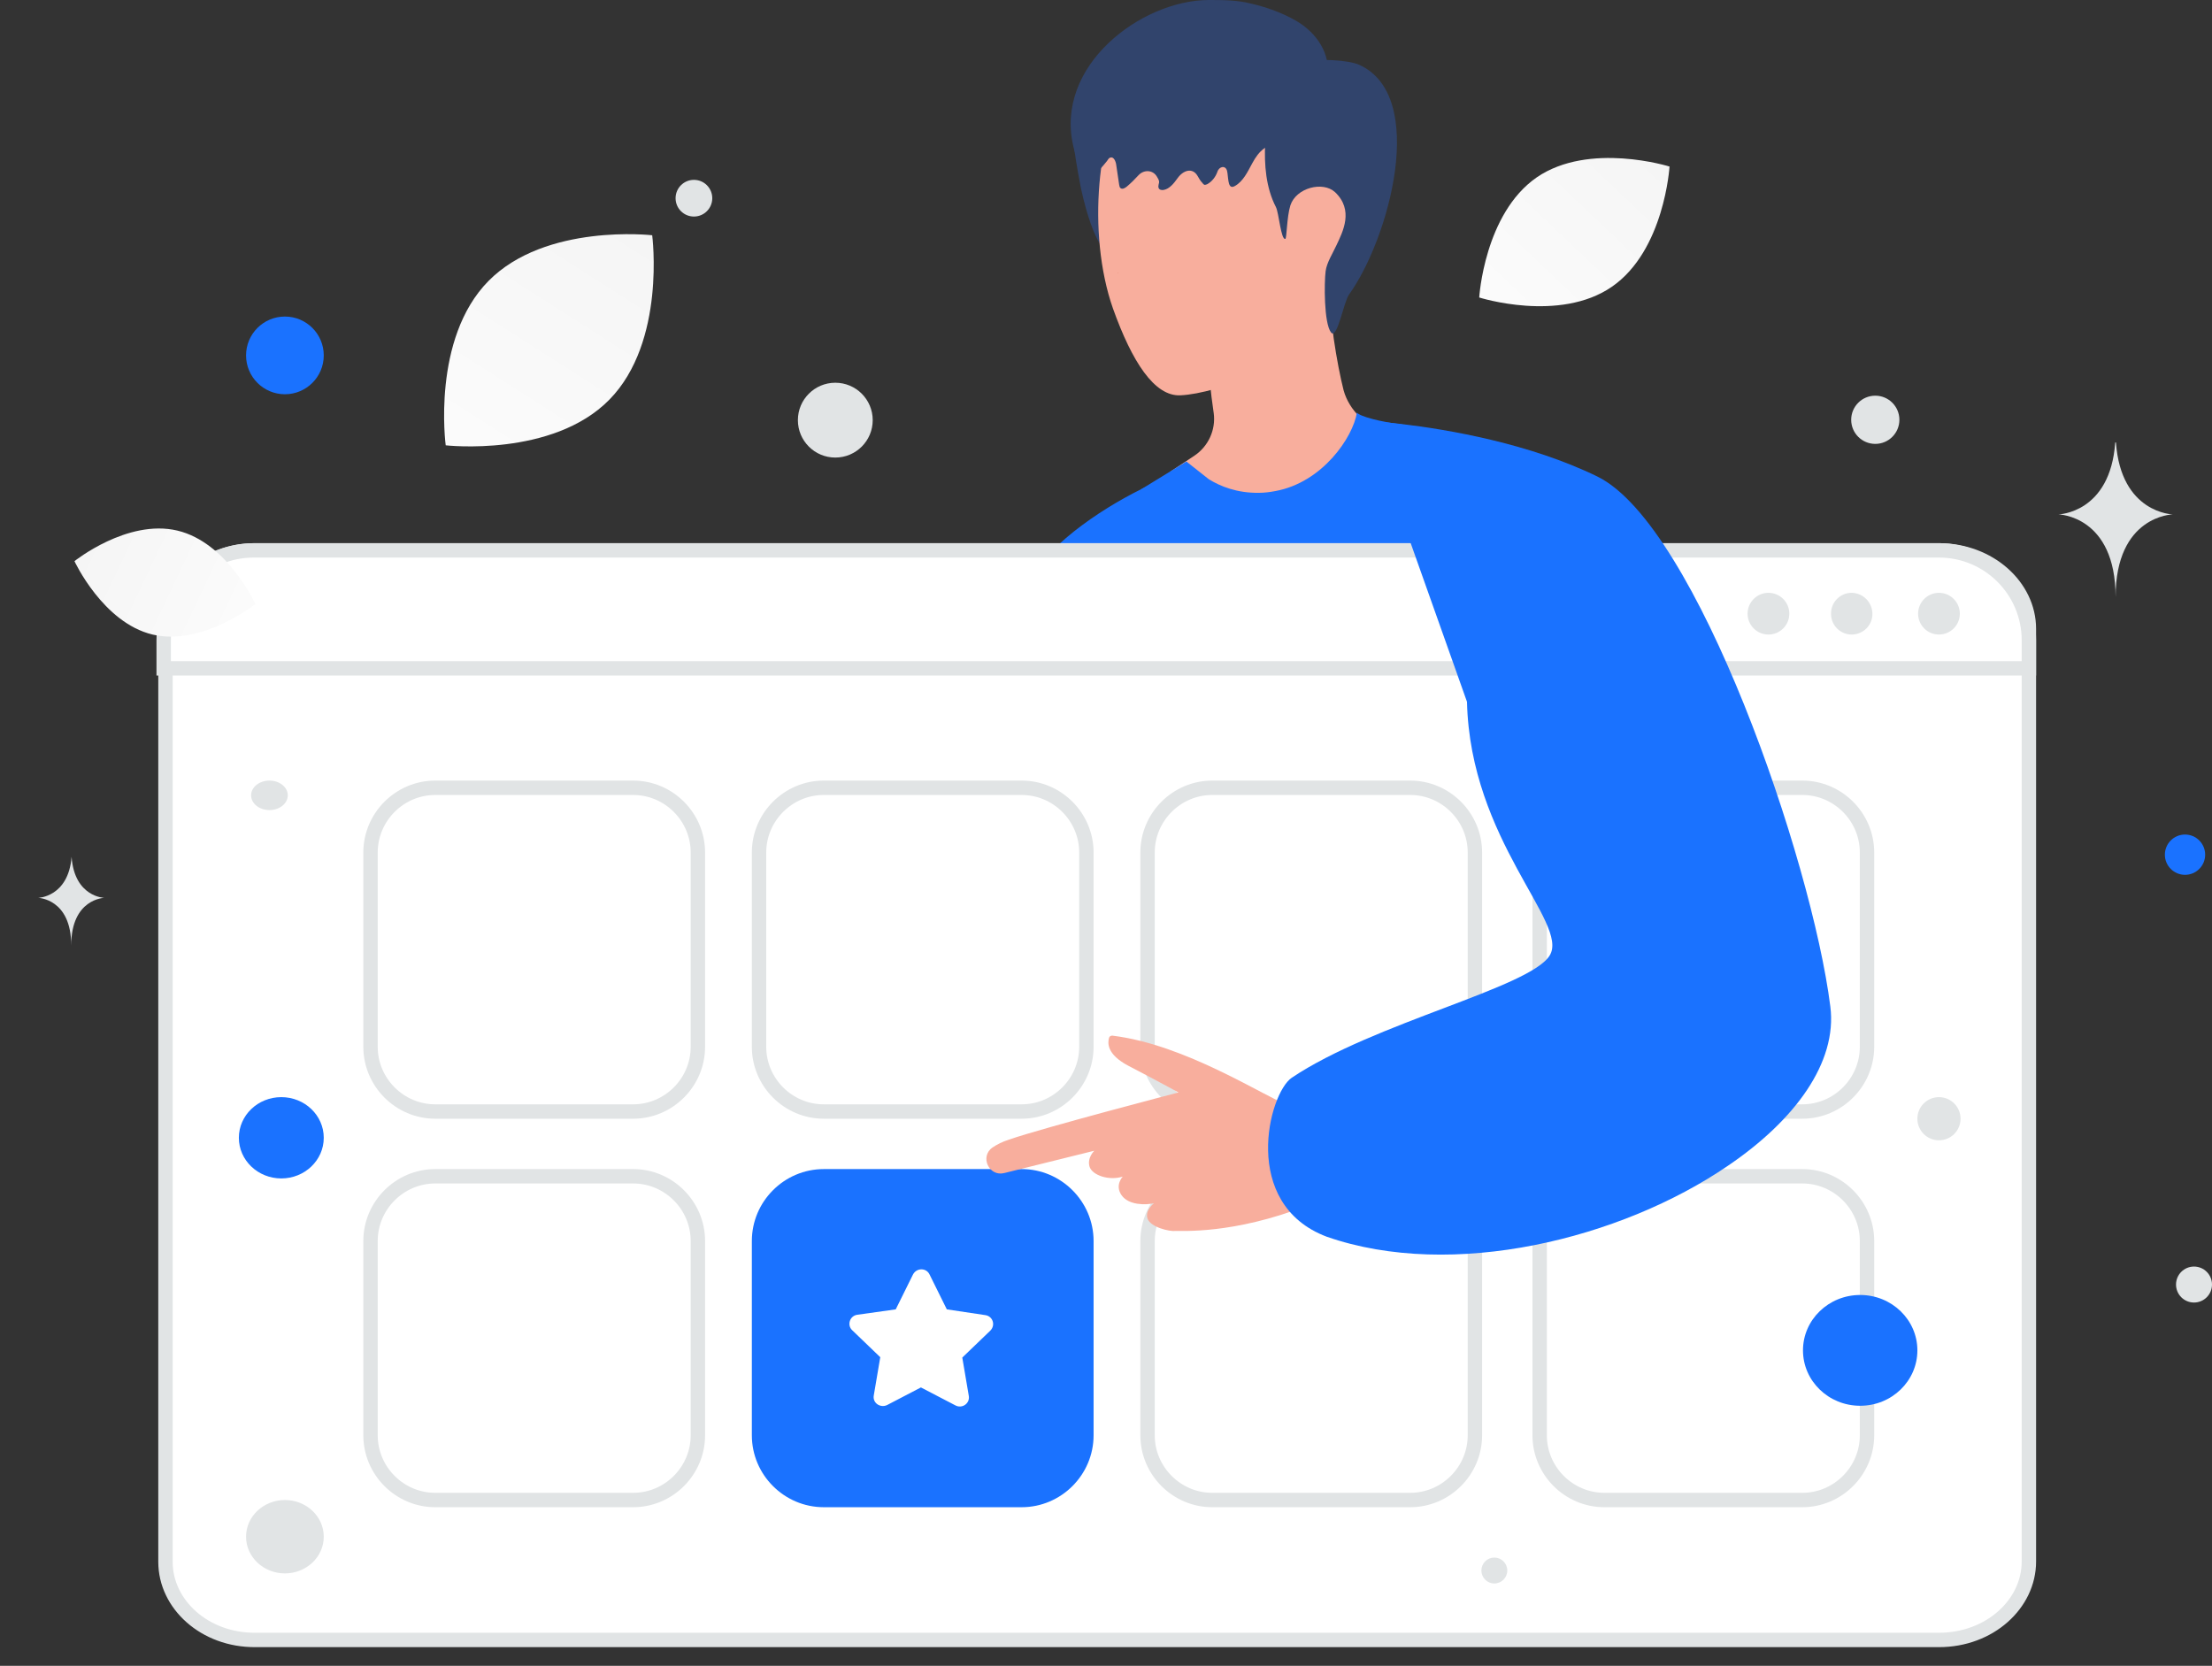 <svg xmlns="http://www.w3.org/2000/svg" xmlns:xlink="http://www.w3.org/1999/xlink" id="Layer_1" x="0px" y="0px" viewBox="0 0 614.9 463.1" style="enable-background:new 0 0 614.9 463.1;" xml:space="preserve"><rect x="0" y="0" width="614.9" height="463.1" fill="#333333" stroke="none"/><style type="text/css">	.st0{fill:#F8AE9D;}	.st1{fill:#31446C;}	.st2{fill:#1A72FF;}	.st3{fill:#733426;}	.st4{fill:#FFFFFF;}	.st5{fill:#CC6144;}	.st6{fill:#FFFFFF;stroke:#E1E4E5;stroke-width:4;}	.st7{fill:#E1E4E5;}	.st8{fill-rule:evenodd;clip-rule:evenodd;fill:#FFFFFF;}	.st9{fill:url(#SVGID_1_);}	.st10{fill:url(#SVGID_00000062179190287676893700000006779180182647889593_);}	.st11{fill:url(#SVGID_00000023966047801513043020000009950565016601259709_);}</style><path class="st0" d="M325.5,131l6.5-4.3c3.9-2.6,6-7.2,5.4-11.8c-0.2-1.5-0.4-3-0.6-4.4c-0.2-1.7-0.4-3.4-0.5-5.1 c-0.2-2.8-0.4-5.6-0.5-8.2l33.8-18.7c-0.3,8.9,2.1,22.9,3.9,30c1.5,5.5,6.5,10.4,11.4,11.1c0.6,0.1,1.6,0.2,2.1,0.3 c-2.9,6.6-11.7,24.9-38.4,25.3C340.8,145.4,329.7,137.7,325.5,131L325.5,131z"></path><path class="st1" d="M309.1,27.8c-4.2,0.4-9.3,2.5-10.9,6.4c-0.4,1.1,0.1,6.9,2.3,18.2c3.4,15.5,7.8,21.3,13.4,21.2 c3.6-0.1,6.5,2.9,7.9-0.5c1.9-4.8,2.6-10.2,0.8-15"></path><path class="st0" d="M314,24.2c7.9-9.6,18.4-16.6,30.9-19.1C364,1.4,371.1,21,373.4,36.2c2.6,16.7,6.2,43.2-6.3,56.7 c-6.9,7.5-28.1,16.5-39,17c-7.2,0.3-13.4-9.3-18.7-24.1C302,64.8,305.2,34.8,314,24.2L314,24.2z"></path><path class="st1" d="M369,21.9c1.1-7-3.1-12.8-8.5-16c-3.9-2.3-8.4-3.9-12.7-4.9c-4-1-7.8-1-11.9-1c-18.6,0.1-42.9,18.2-37.5,40.8 c0.8,3.5,2.6,6.7,3.4,10.2c0.1,0.5,5.6-5.7,5.9-6.2c0.3-0.4,0.5-0.9,1-1c0.9-0.3,1.5,1.1,1.6,2.1c0.3,1.8,0.5,3.6,0.8,5.4 c0.1,0.4,0.1,0.8,0.4,1c0.5,0.4,1.2,0,1.7-0.4c1.2-1,2.3-2.1,3.3-3.2c1.5-1.6,4-1.5,5.1,0.4c0.3,0.5,0.5,0.8,0.6,1.3 c0.1,0.6-0.4,1.2-0.1,1.9c0.2,0.5,0.9,0.6,1.4,0.5c1.6-0.3,2.8-1.8,3.8-3.2c1.6-2.3,4.2-3.1,5.6-0.7c0.4,0.7,0.8,1.4,1.3,1.9 c0.2,0.3,0.4,0.5,0.7,0.6c0.2,0,0.4-0.1,0.7-0.2c1.3-0.7,2.3-2,2.8-3.4c0.5-1.6,2.3-1.9,2.7-0.3c0,0.2,0.1,0.4,0.1,0.5 c0.3,2.1,0.2,4.8,2.1,3.7c2.3-1.3,3.5-3.9,4.8-6.3c2-3.7,3.9-5.1,7.7-5.8c2.9-0.5,6.3-1.1,8.3-3.6"></path><path class="st2" d="M284.1,343.7c3.2-0.5,9.2,0.7,11.9-0.6c3.3-1.5,2.6-3.8,3.1-7.7c1.1-8.6,2.4-17.1,3.8-25.6 c1.7-10.6,3.6-21.2,5-31.8c1-8.3,3.5-15.9,3.6-24.3c-0.3,20.7-1.7,41.2-0.8,61.8c0.3,6.1,5.6,28,10.1,32.8 c3.7,3.9,17.9,1.6,23.2,1.6h94.2c2.5,0,48.7,0.3,48.9,1.4c-0.9-5.3-5.6-20.3-6.8-27.2c-6.8-40.2-16.6-101.6-16.6-101.6l-54.4-74.9 l-21.8-22.8l-7.5-7.7c0,0-17.2,26.5-24.1,23c-1.5-0.8-3.1,0.2-4.7,0.3c-2.1,0.1-4.2-0.5-6-1.3c-3.6-1.7-6.5-5.6-10.9-3.7 c-1.5,0.6-2.8,1.7-4.3,2.3c-1.7,0.8-8.6-3.6-10.3-2.9c-11.8,5.5-27.2,15.4-34,26.8c-3.9,6.7-6.2,14.2-8.2,21.7 c-13.5,49.1-20.9,99.8-21.9,150.7c-0.1,6.4,1.3,6.9,6.7,7.8c6.1,1,12,2.4,18.2,2.2C281.8,344,283,343.9,284.1,343.7L284.1,343.7z"></path><path class="st3" d="M371.2,345c-14.6,1.4-18.1-12.1-19-23.7s8.8-17.1,8.8-17.1S385.8,343.6,371.2,345z"></path><path class="st4" d="M407.8,195.1c0.7,14.7,5.4,28.8,12.2,41.6c1.7,3.2,3.5,6.4,5.3,9.6s3.6,6.4,5.2,9.7c0.8,1.7,1.5,3.5,1.8,5.4 c0.1,1,0.2,2-0.1,3.1c-0.1,0.5-0.4,1-0.6,1.5c-0.3,0.4-0.6,0.9-1,1.2c-2.8,2.8-6.2,4.4-9.5,6c-6.7,3.1-13.6,5.5-20.5,8.1 c-6.8,2.6-13.7,5.2-20.4,8s-13.4,5.9-19.5,9.7c-3.3,1.6-5.1,4.9-6.2,8.4s-1.7,7.1-1.9,10.7c0-3.7,0.4-7.3,1.4-10.9 c0.5-1.8,1.2-3.5,2.2-5.1c0.5-0.8,1.1-1.6,1.8-2.2c0.4-0.3,0.7-0.6,1.1-0.9l1.1-0.8c6.2-4.1,12.8-7.3,19.5-10.3 c13.4-6,27.4-10.5,40.6-16.5c3.2-1.5,6.6-3.2,9-5.5c0.3-0.3,0.5-0.6,0.7-0.9c0.1-0.3,0.4-0.6,0.4-1c0.2-0.7,0.2-1.5,0.1-2.3 c-0.3-1.7-0.9-3.3-1.6-5c-1.5-3.3-3.3-6.4-5.1-9.6s-3.5-6.4-5.2-9.7c-3.3-6.6-6.1-13.4-8-20.5C408.8,209.8,407.8,202.4,407.8,195.1 L407.8,195.1z"></path><path class="st2" d="M317.1,136.1l12.7-7.8l6.2,4.9c3.2,2,7.9,3.9,14,3.8l0,0c1.5,0,3-0.2,4.6-0.5c13-2.4,21.5-14.9,22.6-21.8 c0.9,1.1,6.6,2.6,12.6,3.3c-0.4,2.3-1.2,4.6-2.3,6.9c-0.8,1.8-1.8,3.6-2.8,5.2c-5.9,9.1-15.9,17-27.8,19.2c-2.6,0.5-5.1,0.7-7.5,0.7 C335.3,149.9,320.4,139.4,317.1,136.1L317.1,136.1z"></path><path class="st4" d="M307.8,287.3c0,0.2,0.2,0.2,0.3,0c0.2-0.8,0.5-1.5,0.6-2.3c0.1-0.7,0.2-1.4,0.3-2c0.2-1.6,0.4-3.1,0.6-4.6 c0.4-3,0.7-6.1,0.9-9.2c0.9-10.9,1.3-21.8,1.1-32.7c-0.1-5.5-0.4-11-0.8-16.4c-0.2-2.7-0.4-5.4-0.7-8.1c-0.3-2.7-0.4-5.5-1-8.2 c-0.2-0.9-1.7-0.8-1.6,0.1c0,1.5,0.3,3.1,0.4,4.6c0.2,1.5,0.3,3.1,0.5,4.7c0.3,3,0.5,6.1,0.7,9.1c0.7,10.8,0.9,21.7,0.6,32.6 c-0.1,5.4-0.4,10.9-0.8,16.3c-0.2,2.7-0.5,5.5-0.7,8.2l-0.4,4c-0.1,0.7-0.1,1.4-0.2,2.1C307.7,286.1,307.8,286.7,307.8,287.3 L307.8,287.3z"></path><path class="st5" d="M310.7,75.8c-0.2,0,0,0.1,0.1,0.1C311,76,310.8,75.8,310.7,75.8z"></path><path class="st6" d="M46,434.2V174.8C46,163,56.9,153,71,153h468c14,0,25,10,25,21.8v259.3c0,11.8-10.9,21.8-25,21.8H71 C56.9,456,46,446,46,434.2z"></path><path class="st6" d="M45.5,185.8V178c0-13.8,11.2-25,25-25H539c13.8,0,25,11.2,25,25v7.8H45.5L45.5,185.8z"></path><path class="st7" d="M544.8,170.6c0-3.2-2.6-5.8-5.8-5.8l0,0c-3.2,0-5.8,2.6-5.8,5.8s2.6,5.8,5.8,5.8 C542.2,176.4,544.8,173.8,544.8,170.6z M520.5,170.7c0-3.2-2.5-5.8-5.7-5.9h-0.1c-3.2,0-5.8,2.7-5.7,5.9c0,3.2,2.7,5.8,5.9,5.7 C518,176.3,520.5,173.8,520.5,170.7z M497.4,170.6c0-3.2-2.6-5.8-5.8-5.8l0,0c-3.2,0-5.8,2.6-5.8,5.8s2.6,5.8,5.8,5.8 C494.8,176.4,497.4,173.8,497.4,170.6z"></path><path class="st6" d="M519,237v54c0,9.9-8.1,18-18,18h-55c-9.9,0-18-8.1-18-18v-54c0-9.9,8.1-18,18-18h55 C510.9,219,519,227.1,519,237z"></path><path class="st6" d="M519,345v54c0,9.9-8.1,18-18,18h-55c-9.9,0-18-8.1-18-18v-54c0-9.9,8.1-18,18-18h55 C510.9,327,519,335.1,519,345z"></path><path class="st6" d="M410,237v54c0,9.9-8.1,18-18,18h-55c-9.9,0-18-8.1-18-18v-54c0-9.9,8.1-18,18-18h55 C401.9,219,410,227.1,410,237z"></path><path class="st6" d="M410,345v54c0,9.9-8.1,18-18,18h-55c-9.9,0-18-8.1-18-18v-54c0-9.9,8.1-18,18-18h55 C401.9,327,410,335.1,410,345z"></path><path class="st6" d="M302,237v54c0,9.9-8.1,18-18,18h-55c-9.9,0-18-8.1-18-18v-54c0-9.9,8.1-18,18-18h55 C293.9,219,302,227.1,302,237z"></path><path class="st6" d="M194,237v54c0,9.9-8.1,18-18,18h-55c-9.9,0-18-8.1-18-18v-54c0-9.9,8.1-18,18-18h55 C185.9,219,194,227.1,194,237z"></path><path class="st2" d="M304,345v54c0,11-9,20-20,20h-55c-11,0-20-9-20-20v-54c0-11,9-20,20-20h55C295,325,304,334,304,345z"></path><path class="st8" d="M256,385.7l9.6,5c1.9,1,4.1-0.6,3.7-2.7l-1.8-10.6l7.8-7.5c1.5-1.5,0.7-4-1.4-4.3l-10.7-1.6l-4.8-9.7 c-0.9-1.9-3.6-1.9-4.6,0L249,364l-10.7,1.5c-2.1,0.3-2.9,2.9-1.4,4.3l7.8,7.5l-1.8,10.6c-0.4,2.1,1.8,3.6,3.7,2.7L256,385.7 L256,385.7z"></path><path class="st6" d="M194,345v54c0,9.9-8.1,18-18,18h-55c-9.9,0-18-8.1-18-18v-54c0-9.9,8.1-18,18-18h55 C185.9,327,194,335.1,194,345z"></path><path class="st0" d="M388.1,309.3c11.3,25.4,3,32.2,3,32.2l-27.8-6.3c-20.6,8-34.8,6.9-36.5,7c-1.7,0.2-6.9-1-7.8-3.4 c-0.8-2.4,1.8-4.3,1.8-4.3c-2.3,0.5-7,0.6-9-2.2c-2-2.8,0.3-5.2,0.3-5.2c-3.9,1.2-8.4-0.4-9.2-2.7c-0.8-2.5,1.3-4.5,1.3-4.5l-25,6.2 c-4.3,1.1-6.9-4.6-3.3-7.1c1.2-0.8,2.7-1.6,4.6-2.2c9.9-3.4,47.1-13.1,47.1-13.1s-6-3.3-13.9-7.4c-6.1-3.2-5.8-6.4-5.4-7.8 c0.1-0.4,0.5-0.6,0.9-0.6c20.5,2.5,41.8,16.7,50.9,20.4C369.3,312,388.1,309.3,388.1,309.3L388.1,309.3z"></path><path class="st2" d="M368.8,343.8c-24.1-9.1-16.1-39.9-9.7-44.2c22.8-15.3,66.2-25,71.7-34s-22.1-31.9-23-70.5L384.7,130l-4.6-13 c0,0,3.7,0.2,9.7,0.9c12.7,1.5,35.5,5.4,54.3,14.6c27.6,13.6,59.6,106.7,64.7,147.3c2,15.6-9.9,31.7-28.5,44.3 C450.6,344.4,403.8,356,368.8,343.8L368.8,343.8z"></path><linearGradient id="SVGID_1_" gradientUnits="userSpaceOnUse" x1="-496.537" y1="662.945" x2="-375.015" y2="605.534" gradientTransform="matrix(-1 0 0 1 -402 -478)">	<stop offset="0" style="stop-color:#FFFFFF"></stop>	<stop offset="1" style="stop-color:#EEEEEE"></stop></linearGradient><path class="st9" d="M20.7,156c0,0,14.7-11.8,28.6-8.5c13.9,3.3,21.7,20.4,21.7,20.4s-14.7,11.8-28.6,8.5 C28.6,173.1,20.7,156,20.7,156z"></path><linearGradient id="SVGID_00000175295795296422715060000015950247198988472464_" gradientUnits="userSpaceOnUse" x1="-793.533" y1="591.129" x2="-908.576" y2="469.82" gradientTransform="matrix(-1 0 0 1 -402 -478)">	<stop offset="0" style="stop-color:#FFFFFF"></stop>	<stop offset="1" style="stop-color:#EEEEEE"></stop></linearGradient><path style="fill:url(#SVGID_00000175295795296422715060000015950247198988472464_);" d="M448.1,79.7c14.6-10.1,16-33.4,16-33.4 s-22.3-7-36.9,3c-14.6,10.1-16,33.4-16,33.4S433.5,89.8,448.1,79.7L448.1,79.7z"></path><linearGradient id="SVGID_00000057863955108724732360000012087582235072569745_" gradientUnits="userSpaceOnUse" x1="-508.739" y1="644.471" x2="-623.28" y2="464.917" gradientTransform="matrix(-1 0 0 1 -402 -478)">	<stop offset="0" style="stop-color:#FFFFFF"></stop>	<stop offset="1" style="stop-color:#EEEEEE"></stop></linearGradient><path style="fill:url(#SVGID_00000057863955108724732360000012087582235072569745_);" d="M169.4,111.1 c15.8-16.1,11.9-45.7,11.9-45.7s-29.6-3.4-45.5,12.7s-11.9,45.7-11.9,45.7S153.6,127.2,169.4,111.1L169.4,111.1z"></path><ellipse class="st2" cx="78.2" cy="316.3" rx="11.8" ry="11.3"></ellipse><ellipse class="st2" cx="517.1" cy="375.4" rx="15.9" ry="15.4"></ellipse><circle class="st2" cx="607.4" cy="237.6" r="5.6"></circle><circle class="st2" cx="79.2" cy="98.8" r="10.8"></circle><ellipse class="st7" cx="79.2" cy="427.2" rx="10.8" ry="10.2"></ellipse><circle class="st7" cx="539" cy="311" r="6"></circle><circle class="st7" cx="415.4" cy="436.6" r="3.6"></circle><circle class="st7" cx="192.9" cy="55.1" r="5.1"></circle><circle class="st7" cx="609.9" cy="357.1" r="5"></circle><circle class="st7" cx="521.3" cy="116.7" r="6.7"></circle><ellipse class="st7" cx="74.9" cy="221.1" rx="5.1" ry="4.1"></ellipse><circle class="st7" cx="232.2" cy="116.8" r="10.4"></circle><path class="st7" d="M19.9,238.2c0.8,11.2,9.1,11.4,9.1,11.4s-9.2,0.2-9.2,13.2c0-13-9.2-13.2-9.2-13.2S19,249.4,19.9,238.2 L19.9,238.2L19.9,238.2z M604,143c0,0-15.9,0.3-15.9,23c0-22.7-15.9-23-15.9-23s14.4-0.3,15.8-20h0.2C589.6,142.7,604,143,604,143z"></path><path class="st1" d="M363.1,17.7c2.7-1.7,11.8-1,14.7,0.3c19.2,8.6,8.4,48.3-2.8,63.9c-1.5,2.1-3.3,12.7-5,10.5 c-2-2.6-1.9-13.9-1.5-17c0.3-2.4,2-5,3-7.2c1.8-3.8,4.9-9.8-0.4-14.8c-3.4-3.1-10.8-1.2-12.4,3.7c-1,3.2-1,9.2-1.4,9.3 c-1.2,0.4-1.8-7.2-2.6-8.8c-2.8-5.4-3.3-11.8-3-17.9c0.3-4.1,1-8.4,3.7-11.4"></path></svg>